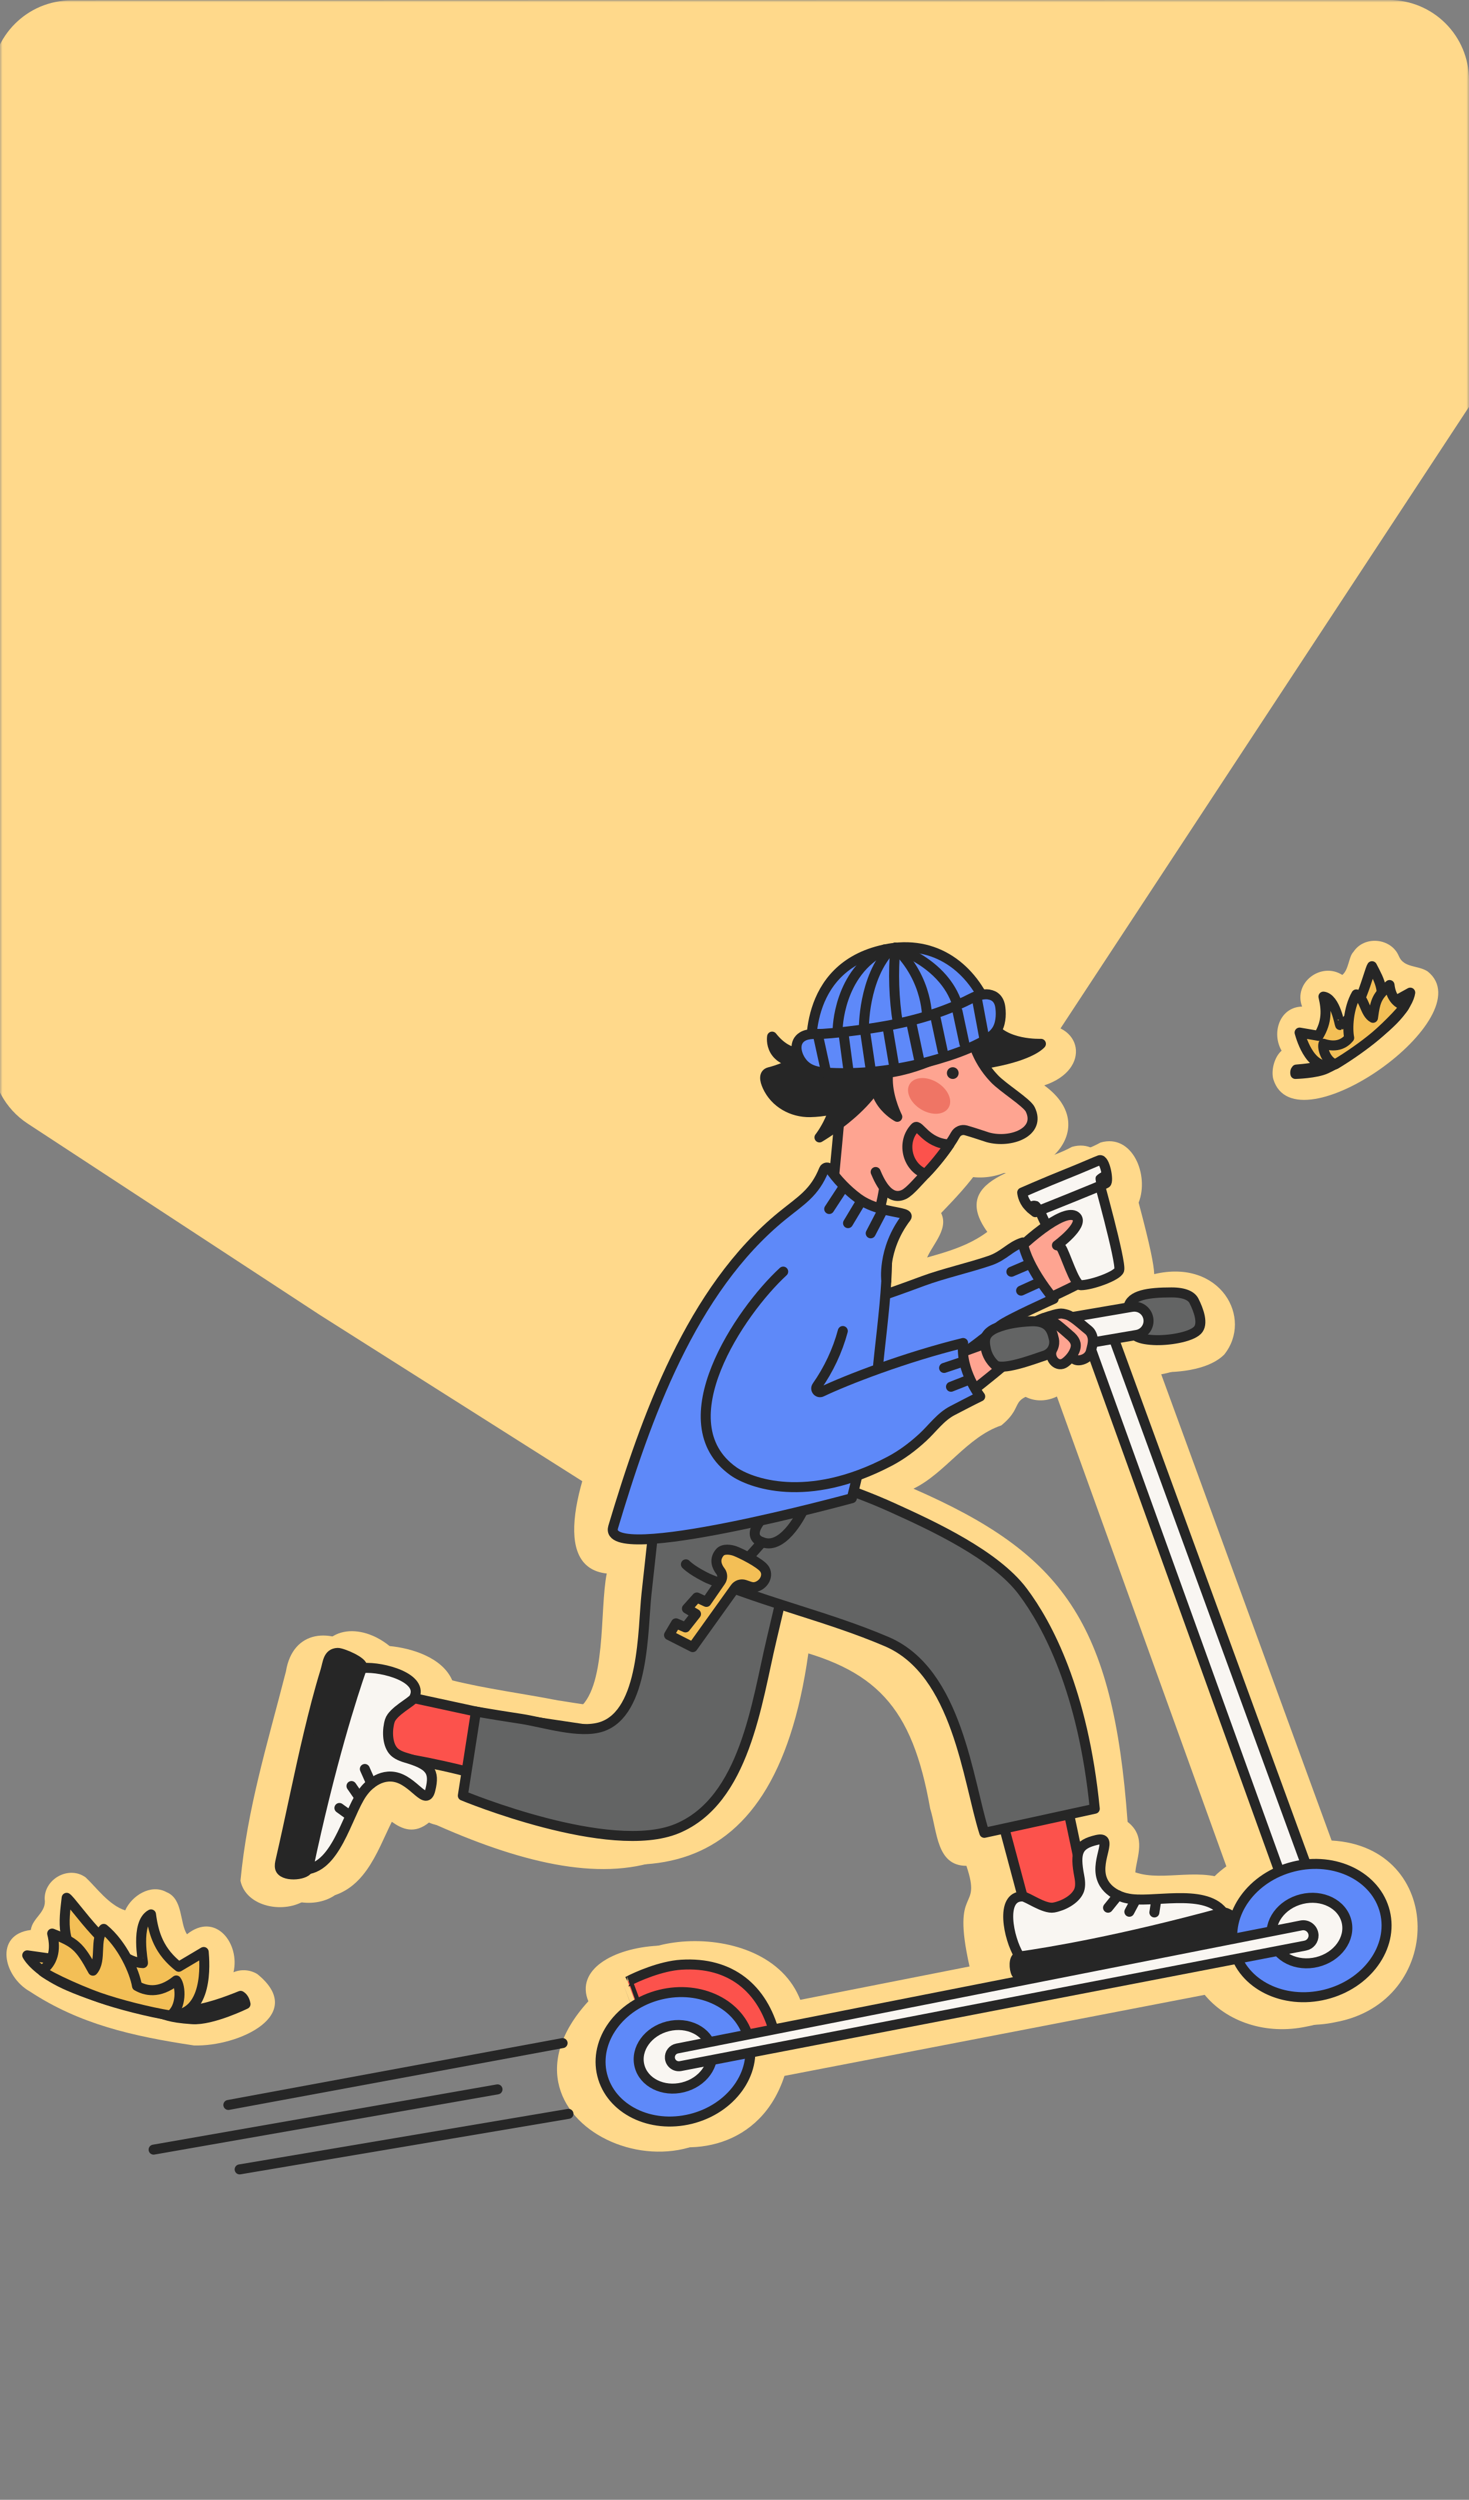 <?xml version="1.0" encoding="UTF-8"?> <svg xmlns="http://www.w3.org/2000/svg" width="294" height="500" viewBox="0 0 294 500" fill="none"><rect x="0" y="0" width="294" height="500" fill="#808080" stroke="none"/><mask id="mask0_5838_20381" style="mask-type:alpha" maskUnits="userSpaceOnUse" x="0" y="0" width="294" height="500"><rect width="294" height="500" fill="#D9D9D9"></rect></mask><g mask="url(#mask0_5838_20381)"><path d="M14.296 0.076L277.996 0.004C286.834 0.002 294 7.166 294 16.004L294 81.376L167 274.5L153.367 295.569C151.5 298.454 148.797 300.701 145.619 302.01C138.018 305.139 129.371 304.386 122.426 299.989L64 263L5.539 224.737C1.022 221.781 -1.699 216.747 -1.699 211.35L-1.699 209.593L-1.699 16.076C-1.699 7.241 5.461 0.078 14.296 0.076Z" fill="#FFD98B"></path><path d="M266.505 368.137L232.234 274.419C232.442 274.444 241.006 274.868 244.988 270.959C250.869 263.685 244.28 251.692 231 254.844C230.934 253.019 230.247 249.419 227.883 240.544C230.053 235.036 226.645 226.673 220.262 228.522C212.703 232.755 195.084 234.119 203.33 245.522C197.965 249.53 191.408 250.27 185.233 252.495C185.88 249.515 190.081 246.178 188.352 242.626C191.132 239.732 194.019 236.719 196.277 233.335C207.144 238.766 221.417 226.094 208.988 217.091C218.67 213.895 216.599 204.174 207.409 204.935C207.722 200.598 205.505 196.462 201.336 195.571C190.522 179.094 162.805 185.423 159.917 204.598C154.817 201.859 149.646 206.417 152.003 212.601C146.554 218.578 154.212 227.762 160.952 228.822C160.909 230.286 161.507 231.752 162.549 232.728C161.399 236.151 158.6 238.058 155.483 240.474C145.691 244.478 104.999 311.457 127.168 313.856C125.686 321.104 127.242 337.108 121.218 341.103C120.515 341.68 112.625 340.195 111.672 340.106C104.938 338.779 97.131 337.756 90.513 336.099C88.508 331.46 82.255 329.64 77.978 329.236C72.136 324.507 64.321 325.059 62.959 333.437C59.266 347.892 55.238 360.739 53.859 375.31C54.974 380.625 62.771 382.028 67.03 379.063C74.434 376.547 76.336 367.499 79.695 362.034C81.777 358.97 85.657 368.666 91.728 363.547C127.195 379.64 155.818 379.397 162.084 328.404C181.139 332.734 188.285 340.429 191.891 360.861C193.346 365.501 193.144 372.319 199.146 372.322C202.381 381.921 196.012 375.681 199.772 392.449L160.259 400.236C153.485 382.083 118.264 386.833 123.485 399.413C100.433 424.613 147.624 443.868 157.002 415.204L246.67 397.924C251.176 403.546 259.141 406.204 267.236 404.468C289.361 400.469 289.296 369.4 266.515 368.134L266.505 368.137ZM79.947 361.713C80.088 361.523 80.212 361.331 80.323 361.126C80.169 361.405 80.031 361.605 79.947 361.713ZM227.354 374.897C227.702 374.902 227.972 374.94 228.112 374.969C227.862 374.926 227.606 374.901 227.354 374.897ZM246.823 376.628C240.805 373.115 232.839 376.471 227.22 374.494C227.458 371.452 229.553 367.405 225.672 364.399C222.786 324.367 212.638 310.771 182.814 297.759C189.164 294.685 193.536 287.42 200.401 285.101C205.65 280.777 200.952 279.812 210.193 278.043C212.353 279.547 214.995 279.545 217.259 278.452L251.175 372.427C249.501 373.633 248.038 375.05 246.828 376.627L246.823 376.628Z" fill="#FFD98B"></path><path d="M260.772 369.007L226.501 275.289C226.709 275.314 235.273 275.738 239.255 271.829C245.135 264.555 238.546 252.562 225.267 255.714C225.201 253.889 224.513 250.289 222.149 241.414C224.32 235.906 220.912 227.543 214.528 229.392C206.97 233.625 189.351 234.989 197.596 246.392C192.232 250.4 185.674 251.14 179.5 253.365C180.147 250.385 184.347 247.048 182.618 243.496C185.398 240.602 188.286 237.589 190.544 234.205C201.41 239.636 215.684 226.964 203.255 217.961C212.937 214.765 210.866 205.044 201.676 205.805C201.989 201.468 199.772 197.332 195.603 196.441C184.789 179.964 157.072 186.293 154.183 205.468C149.084 202.729 143.912 207.287 146.27 213.471C140.821 219.448 148.478 228.632 155.219 229.692C155.176 231.156 155.773 232.622 156.816 233.598C155.666 237.021 152.867 238.928 149.75 241.345C139.958 245.348 99.265 312.327 121.435 314.726C119.953 321.974 121.509 337.978 115.485 341.973C114.781 342.55 106.892 341.065 105.938 340.976C99.204 339.649 91.398 338.626 84.78 336.969C82.775 332.33 76.522 330.51 72.244 330.106C66.403 325.378 58.588 325.929 57.226 334.307C53.532 348.762 49.504 361.609 48.126 376.18C49.24 381.495 57.037 382.899 61.297 379.933C68.701 377.417 70.602 368.369 73.962 362.904C76.043 359.84 79.924 369.536 85.995 364.417C121.462 380.51 150.085 380.267 156.351 329.274C175.406 333.604 182.551 341.299 186.158 361.731C187.613 366.371 187.411 373.189 193.413 373.192C196.648 382.791 190.279 376.551 194.039 393.319L154.526 401.106C147.752 382.953 112.531 387.703 117.751 400.283C94.699 425.483 141.891 444.738 151.268 416.074L240.936 398.794C245.442 404.416 253.407 407.074 261.502 405.338C283.628 401.339 283.562 370.27 260.782 369.005L260.772 369.007ZM74.214 362.583C74.354 362.393 74.479 362.201 74.589 361.996C74.436 362.275 74.297 362.475 74.214 362.583ZM221.621 375.767C221.969 375.772 222.239 375.81 222.378 375.839C222.129 375.797 221.873 375.772 221.621 375.767ZM241.09 377.498C235.071 373.986 227.105 377.341 221.486 375.364C221.725 372.322 223.819 368.275 219.939 365.269C217.052 325.238 206.905 311.641 177.081 298.629C183.431 295.556 187.803 288.291 194.667 285.971C199.916 281.647 195.219 280.682 204.46 278.913C206.619 280.417 209.262 280.415 211.526 279.322L245.441 373.297C243.768 374.503 242.305 375.921 241.095 377.497L241.09 377.498Z" fill="#FFD98B"></path><path d="M51.508 394.849C50.074 393.963 48.288 393.828 46.731 394.482C48.078 388.767 43.173 382.287 37.417 386.885C35.941 384.632 36.658 379.793 33.328 378.455C30.155 376.705 26.333 379.219 25.057 382.105C21.766 381.052 19.243 377.456 17.143 375.508C13.834 373.099 8.926 375.73 8.936 379.779C9.368 382.538 6.54 383.491 6.16 386.024C-1.162 386.907 0.606 395.292 5.989 398.332C15.935 404.872 26.502 407.265 38.806 409.119C47.729 409.402 61.581 402.998 51.508 394.849Z" fill="#FFD98B"></path><path d="M285.722 194.298C283.816 193.033 280.962 193.639 279.963 191.247C278.453 187.594 273.035 187.056 270.874 190.393C269.923 191.311 269.947 193.96 268.644 195.002C264.426 192.314 258.797 196.506 260.595 201.329C256.06 201.443 254.447 206.634 256.493 210.151C254.984 211.477 254.367 214.2 254.845 215.877C259.266 230.18 297.109 203.348 285.722 194.298Z" fill="#FFD98B"></path><path d="M192.614 266.267C199.404 264.794 217.301 256.547 219.695 254.521C220.522 253.821 221.877 252.803 222.085 251.66C222.318 250.412 220.674 250.265 220.113 250.625C221.762 249.485 222.957 245.466 220.691 245.326C220.408 245.06 220.268 246.194 219.357 247.07C220.865 245.442 222.166 242.784 219.4 241.469C219.188 241.301 218.957 243.227 218.195 243.696C218.377 243.539 220.91 240.563 217.882 238.853C215.113 238.222 215.68 241.695 213.931 244.23C212.731 245.975 203.958 250.699 202.951 251.898C199.424 256.078 185.678 261.152 170.303 263.681L192.627 266.266L192.614 266.267Z" fill="#FEA491" stroke="#262626" stroke-width="2" stroke-linecap="round" stroke-linejoin="round"></path><path d="M219.565 234.971C219.565 234.971 212.269 239.117 207.046 239.639C207.046 239.639 209.581 246.574 212.327 249.495C213.052 250.266 215.029 257.067 216.298 257.061C218.473 257.055 223.643 255.184 223.996 254.027C224.46 252.476 219.565 234.977 219.565 234.977L219.565 234.971Z" fill="#F9F6F2" stroke="#262626" stroke-width="2" stroke-linecap="round" stroke-linejoin="round"></path><path d="M211.531 249.088C211.531 249.088 216.944 245.106 215.466 243.447C213.66 241.433 206.68 246.608 200.55 253.101" fill="#FEA491"></path><path d="M211.531 249.088C211.531 249.088 216.944 245.106 215.466 243.447C213.66 241.433 206.68 246.608 200.55 253.101" stroke="#262626" stroke-width="2" stroke-linecap="round" stroke-linejoin="round"></path><path d="M156.873 258.072C157.337 261.964 168.373 277.734 172.302 277.886C178.644 278.132 186.168 275.458 193.899 269.923C195.833 268.535 198.428 266.445 200.162 265.129C201.896 263.813 210.878 259.796 210.878 259.796C210.878 259.796 205.623 253.638 204.695 248.509C202.191 249.288 200.964 251.17 198.093 252.15C194.022 253.545 188.772 254.723 184.727 256.222C180.682 257.721 177.939 258.703 173.869 260.066C173.134 260.31 175.535 250.376 176.055 249.799" fill="#5E89F9"></path><path d="M156.873 258.072C157.337 261.964 168.373 277.734 172.302 277.886C178.644 278.132 186.168 275.458 193.899 269.923C195.833 268.535 198.428 266.445 200.162 265.129C201.896 263.813 210.878 259.796 210.878 259.796C210.878 259.796 205.623 253.638 204.695 248.509C202.191 249.288 200.964 251.17 198.093 252.15C194.022 253.545 188.772 254.723 184.727 256.222C180.682 257.721 177.939 258.703 173.869 260.066C173.134 260.31 175.535 250.376 176.055 249.799" stroke="#262626" stroke-width="2" stroke-linecap="round" stroke-linejoin="round"></path><path d="M206.307 241.741L205.828 241.241C204.689 240.037 204.576 238.525 204.576 238.525C204.576 238.525 209.335 236.437 213.052 234.956C216.523 233.579 219.558 232.215 220.07 232.052C221.13 231.726 221.959 236.253 221.371 236.649C220.824 237.02 207.202 242.451 207.202 242.451L206.307 241.741Z" fill="#F9F6F2" stroke="#262626" stroke-width="2" stroke-linecap="round" stroke-linejoin="round"></path><path d="M77.69 351.181C77.69 351.181 74.044 342.868 81.175 339.295L98.102 342.952L95.61 354.907C85.68 352.227 77.683 351.182 77.683 351.182L77.69 351.181Z" fill="#FC524C" stroke="#262626" stroke-width="2" stroke-linecap="round" stroke-linejoin="round"></path><path d="M61.649 373.855C61.017 375.156 56.48 375.448 56.047 373.63C55.928 373.126 56.041 372.598 56.158 372.094C58.107 363.665 59.769 355.173 61.776 346.755C62.781 342.552 63.844 338.36 65.118 334.229C65.618 332.603 65.603 330.692 67.571 330.605C68.429 330.566 72.851 332.401 72.476 333.484C70.475 339.208 66.081 352.882 61.649 373.855Z" fill="#262626" stroke="#262626" stroke-width="2" stroke-linecap="round" stroke-linejoin="round"></path><path d="M72.47 333.491C72.564 333.58 72.647 333.632 72.704 333.624C76.598 333.324 85.055 335.626 82.841 339.661C82.423 340.42 78.602 342.314 78.024 344.159C77.472 345.912 77.455 348.627 78.645 350.121C79.156 350.762 80.03 351.222 81.186 351.561C86.061 352.987 87.064 354.227 86.134 357.989C85.258 361.541 82.882 356.074 78.908 355.403C75.44 354.815 72.998 358 72.989 358.027C69.852 361.609 67.835 372.614 61.836 373.836C61.774 373.844 61.712 373.853 61.644 373.868C66.077 352.902 70.47 339.221 72.471 333.497L72.47 333.491Z" fill="#F9F6F2" stroke="#262626" stroke-width="2" stroke-linecap="round" stroke-linejoin="round"></path><path d="M73.016 353.822L74.307 356.729" stroke="#262626" stroke-width="2" stroke-linecap="round" stroke-linejoin="round"></path><path d="M70.343 357.235L71.893 359.473" stroke="#262626" stroke-width="2" stroke-linecap="round" stroke-linejoin="round"></path><path d="M67.93 361.62L69.897 363.042" stroke="#262626" stroke-width="2" stroke-linecap="round" stroke-linejoin="round"></path><path d="M180.991 325.648L157.816 314.768L178.366 307.902C178.366 307.902 199.821 308.594 204.751 322.844C206.959 329.24 209.834 343.499 213.582 361.057L200.626 364.256L190.462 331.919C188.063 326.183 182.552 326.408 180.99 325.641L180.991 325.648Z" fill="#FEA491" stroke="#262626" stroke-width="2" stroke-linecap="round" stroke-linejoin="round"></path><path d="M217.273 378.628C217.273 378.628 211.533 385.664 205.096 380.963L200.625 364.257L213.581 361.057C215.726 371.105 217.28 378.627 217.28 378.627L217.273 378.628Z" fill="#FC524C" stroke="#262626" stroke-width="2" stroke-linecap="round" stroke-linejoin="round"></path><path d="M244.797 382.506C246.246 382.47 249.599 385.475 248.176 386.692C247.783 387.03 247.262 387.169 246.759 387.294C238.362 389.42 212.467 394.905 208.208 395.659C206.528 395.96 204.376 396.382 203.399 394.675C202.976 393.933 202.758 391.504 203.898 391.345C209.909 390.501 224.096 388.15 244.803 382.499L244.797 382.506Z" fill="#262626" stroke="#262626" stroke-width="2" stroke-linecap="round" stroke-linejoin="round"></path><path d="M203.899 391.351C203.933 391.226 203.939 391.13 203.914 391.083C201.87 387.764 200.056 379.199 204.661 379.317C205.527 379.34 208.963 381.871 210.867 381.54C212.678 381.227 215.11 380.002 215.898 378.261C216.237 377.519 216.244 376.529 216.016 375.349C215.057 370.37 215.705 368.908 219.483 368.016C223.044 367.171 219.263 371.778 220.476 375.62C221.534 378.97 225.488 379.682 225.519 379.678C230.147 380.825 240.863 377.584 244.695 382.355C244.732 382.401 244.771 382.453 244.811 382.511C224.11 388.161 209.917 390.513 203.906 391.356L203.899 391.351Z" fill="#F9F6F2" stroke="#262626" stroke-width="2" stroke-linecap="round" stroke-linejoin="round"></path><path d="M221.761 381.569L223.758 379.09" stroke="#262626" stroke-width="2" stroke-linecap="round" stroke-linejoin="round"></path><path d="M226.022 382.379L227.305 379.977" stroke="#262626" stroke-width="2" stroke-linecap="round" stroke-linejoin="round"></path><path d="M231.034 382.519L231.398 380.126" stroke="#262626" stroke-width="2" stroke-linecap="round" stroke-linejoin="round"></path><path d="M148.519 408.879C148.519 408.879 145.37 399.39 137.538 399.629C130.554 399.842 127.491 401.374 127.491 401.374C127.491 401.374 125.608 396.323 125.615 396.322C127.439 395.349 132.251 393.227 136.336 392.971C146.286 392.348 152.641 397.763 155.005 406.698C155.055 406.882 155.104 407.059 155.142 407.244L148.525 408.878L148.519 408.879Z" fill="#FC524C" stroke="#262626" stroke-width="2" stroke-linecap="round" stroke-linejoin="round"></path><path d="M138.254 423.819C146.356 421.82 151.549 414.635 149.853 407.772C148.157 400.909 140.215 396.967 132.114 398.966C124.012 400.965 118.819 408.149 120.515 415.012C122.211 421.875 130.153 425.818 138.254 423.819Z" fill="#5E89F9" stroke="#262626" stroke-width="2" stroke-linecap="round" stroke-linejoin="round"></path><path d="M136.691 417.496C140.671 416.514 143.223 412.985 142.39 409.614C141.557 406.243 137.655 404.307 133.675 405.289C129.696 406.271 127.144 409.8 127.977 413.171C128.81 416.542 132.712 418.478 136.691 417.496Z" fill="#F9F6F2" stroke="#262626" stroke-width="2" stroke-linecap="round" stroke-linejoin="round"></path><path d="M150.966 329.544L147.308 344.495C143.233 361.738 132.911 364.75 122.09 362.328L93.557 354.327L97.299 342.939L124.108 346.932C125.408 347.208 126.676 346.347 126.894 345.038L132.221 323.064L150.967 329.55L150.966 329.544Z" fill="#FEA491" stroke="#262626" stroke-width="2" stroke-linecap="round" stroke-linejoin="round"></path><path d="M160.729 301.273C161.38 301.769 157.897 313.059 157.582 314.4C156.519 318.972 155.469 323.548 154.38 328.117C151.427 340.515 149.085 360.086 135.537 365.735C122.013 371.375 92.629 359.153 92.629 359.153L95.251 342.339C98.272 342.859 101.294 343.342 104.326 343.803C108.829 344.493 115.925 346.818 120.355 345.394C129.044 342.608 128.625 325.783 129.389 318.792L132.014 294.798L160.723 301.274L160.729 301.273Z" fill="#636464" stroke="#262626" stroke-width="2" stroke-linecap="round" stroke-linejoin="round"></path><path d="M127.895 302.511L153.019 291.553C162.167 295.745 169.439 297.394 178.601 301.546C186.708 305.219 199.19 310.986 204.698 318.327C209.634 324.902 216.761 338.167 219.104 361.774L196.998 366.593C193.665 356.159 191.686 334.423 177.469 328.35C165.83 323.377 153.406 320.65 141.735 315.719C141.735 315.719 138.648 314.282 137.275 312.888" fill="#636464"></path><path d="M127.895 302.511L153.019 291.553C162.167 295.745 169.439 297.394 178.601 301.546C186.708 305.219 199.19 310.986 204.698 318.327C209.634 324.902 216.761 338.167 219.104 361.774L196.998 366.593C193.665 356.159 191.686 334.423 177.469 328.35C165.83 323.377 153.406 320.65 141.735 315.719C141.735 315.719 138.648 314.282 137.275 312.888" stroke="#262626" stroke-width="2" stroke-linecap="round" stroke-linejoin="round"></path><path d="M152.369 303.952C152.369 303.952 148.939 307.675 153.122 308.623C157.18 309.543 160.663 302.233 160.663 302.233" stroke="#262626" stroke-width="2" stroke-linecap="round" stroke-linejoin="round"></path><path d="M176.358 241.781C174.822 241.359 173.164 240.726 171.734 239.669C170.55 238.795 169.545 237.877 168.699 237.009C172.805 236.199 175.135 238.199 176.358 241.781Z" fill="#5E89F9" stroke="#262626" stroke-width="2" stroke-linecap="round" stroke-linejoin="round"></path><path d="M177.532 252.446C177.506 253.673 177.459 254.934 177.382 256.205C177.382 256.205 177.182 254.711 177.532 252.446Z" fill="#5E89F9" stroke="#262626" stroke-width="2" stroke-linecap="round" stroke-linejoin="round"></path><path d="M168.698 231.92C169.965 221.523 171.235 215.89 172.882 216.627C179.671 219.646 177.862 241.439 174.41 245.425C173.657 246.293 171.053 245.761 169.805 243.742C166.503 238.418 168.316 235.133 168.704 231.919L168.698 231.92Z" fill="#FEA491" stroke="#262626" stroke-width="2" stroke-linecap="round" stroke-linejoin="round"></path><path d="M179.398 202.269C179.398 202.269 191.273 198.01 191.3 210.388L192.092 210.567C193.07 213.18 194.77 213.364 200.176 212.171C206.852 210.7 208.327 208.778 208.327 208.778C208.327 208.778 200.871 209.112 198.319 204.752C195.721 200.323 195.261 196.183 187.793 195.954C177.807 195.651 179.396 202.256 179.396 202.256L179.398 202.269Z" fill="#262626" stroke="#262626" stroke-width="2" stroke-linecap="round" stroke-linejoin="round"></path><path d="M175.25 234.414C176.185 236.658 178.003 240.28 180.922 238.907C182.092 238.351 183.809 236.245 185.215 234.802C186.976 232.982 188.737 230.775 189.993 228.921C190.486 228.196 190.91 227.525 191.221 226.957C191.625 226.225 192.489 225.856 193.3 226.083C194.928 226.536 197.379 227.393 197.721 227.486C202.287 228.738 208.41 226.453 206.187 221.891C205.513 220.511 200.784 217.615 198.997 215.738C195.092 211.648 194.504 207.26 194.504 207.26C194.798 201.257 193.61 203.286 191.083 201.806C182.814 196.976 177.499 199.799 174.111 203.979C173.888 204.249 172.906 205.876 172.267 207.267C172.24 207.062 169.105 205.41 167.123 206.905C163.651 209.512 164.073 216.312 168.56 216.312C168.706 216.312 167.777 226.62 166.822 236.455" fill="#FEA491"></path><path d="M175.25 234.414C176.185 236.658 178.003 240.28 180.922 238.907C182.092 238.351 183.809 236.245 185.215 234.802C186.976 232.982 188.737 230.775 189.993 228.921C190.486 228.196 190.91 227.525 191.221 226.957C191.625 226.225 192.489 225.856 193.3 226.083C194.928 226.536 197.379 227.393 197.721 227.486C202.287 228.738 208.41 226.453 206.187 221.891C205.513 220.511 200.784 217.615 198.997 215.738C195.092 211.648 194.504 207.26 194.504 207.26C194.798 201.257 193.61 203.286 191.083 201.806C182.814 196.976 177.499 199.799 174.111 203.979C173.888 204.249 172.906 205.876 172.267 207.267C172.24 207.062 169.105 205.41 167.123 206.905C163.651 209.512 164.073 216.312 168.56 216.312C168.706 216.312 167.777 226.62 166.822 236.455" stroke="#262626" stroke-width="2" stroke-linecap="round" stroke-linejoin="round"></path><path d="M190.838 215.799C191.482 215.712 191.934 215.121 191.848 214.478C191.762 213.835 191.17 213.384 190.526 213.47C189.882 213.557 189.43 214.148 189.516 214.791C189.602 215.434 190.194 215.885 190.838 215.799Z" fill="#262626"></path><path d="M196.709 211.685C196.709 211.685 185.324 193.782 175.173 216.313C173.387 220.272 167.356 222.341 162.134 222.446C158.513 222.513 155.093 220.575 153.592 217.285C153 215.989 152.835 214.757 153.975 214.458C170.307 210.255 160.9 194.894 178.696 196.837C195.794 198.697 196.715 211.684 196.715 211.684L196.709 211.685Z" fill="#262626" stroke="#262626" stroke-width="2" stroke-linecap="round" stroke-linejoin="round"></path><path d="M216.969 266.033L260.293 386.082L265.648 384.598L221.633 264.229L216.969 266.033Z" fill="#F9F6F2" stroke="#262626" stroke-width="2" stroke-linecap="round" stroke-linejoin="round"></path><path d="M225.836 261.404C226.292 259.03 229.775 258.5 234.459 258.499C237.156 258.499 238.482 259.253 238.948 260.179C239.939 262.125 240.887 264.843 239.65 266.08C238.24 267.492 233.712 268.181 230.899 268.032C227.493 267.854 226.577 266.989 226.391 265.695C226.205 264.396 225.802 261.529 225.829 261.398L225.836 261.404Z" fill="#636464" stroke="#262626" stroke-width="2" stroke-linecap="round" stroke-linejoin="round"></path><path d="M226.533 261.386L205.904 264.917L207.069 270.489L227.495 267.005C229.151 266.719 230.206 265.076 229.767 263.456C229.387 262.037 227.985 261.141 226.533 261.392L226.533 261.386Z" fill="#F9F6F2" stroke="#262626" stroke-width="2" stroke-linecap="round" stroke-linejoin="round"></path><path d="M169.364 291.713C174.747 295.187 200.548 273.41 200.548 273.41L198.049 268.447L155.819 283.744C155.276 284.001 162.757 287.453 169.364 291.713Z" fill="#FEA491" stroke="#262626" stroke-width="2" stroke-linecap="round" stroke-linejoin="round"></path><path d="M265.223 398.938C273.57 396.878 278.922 389.478 277.175 382.41C275.429 375.341 267.246 371.281 258.898 373.341C250.551 375.401 245.199 382.801 246.946 389.87C248.692 396.938 256.875 400.998 265.223 398.938Z" fill="#5E89F9" stroke="#262626" stroke-width="2" stroke-linecap="round" stroke-linejoin="round"></path><path d="M263.616 392.432C267.717 391.42 270.346 387.782 269.487 384.307C268.628 380.832 264.607 378.835 260.506 379.847C256.405 380.859 253.776 384.497 254.635 387.972C255.493 391.448 259.514 393.444 263.616 392.432Z" fill="#F9F6F2" stroke="#262626" stroke-width="2" stroke-linecap="round" stroke-linejoin="round"></path><path d="M262.887 387.065C262.844 385.797 261.672 384.865 260.429 385.113L135.516 409.728C134.619 409.905 133.993 410.724 134.071 411.639C134.161 412.691 135.137 413.441 136.184 413.25L261.218 389.152C262.214 388.962 262.92 388.075 262.892 387.058L262.887 387.065Z" fill="#F9F6F2" stroke="#262626" stroke-width="2" stroke-linecap="round" stroke-linejoin="round"></path><path d="M113.772 422.799L47.962 433.911" stroke="#262626" stroke-width="2" stroke-linecap="round" stroke-linejoin="round"></path><path d="M99.572 417.903L30.741 429.958" stroke="#262626" stroke-width="2" stroke-linecap="round" stroke-linejoin="round"></path><path d="M112.594 408.649L45.703 421.021" stroke="#262626" stroke-width="2" stroke-linecap="round" stroke-linejoin="round"></path><path d="M149.186 312.167C149.186 312.167 151.103 310.085 152.522 308.45" stroke="#262626" stroke-width="2" stroke-linecap="round" stroke-linejoin="round"></path><path d="M133.896 327.041L138.636 329.447L147.11 317.615C147.542 317.006 148.321 316.756 149.031 316.984C149.899 317.261 150.482 317.582 151.197 317.423C152.872 317.04 153.979 315.073 152.912 313.695C152.044 312.569 148.421 310.729 147.092 310.235C146.311 309.947 144.772 309.685 144.069 310.501C142.828 311.941 143.503 313.384 144.194 314.274C144.646 314.859 144.649 315.683 144.222 316.285L141.372 320.406L139.47 319.52L137.477 321.745L139.297 322.826L137.187 325.504L135.288 324.687L133.896 327.041Z" fill="#F3BF56" stroke="#262626" stroke-width="2" stroke-linecap="round" stroke-linejoin="round"></path><path d="M185.223 234.801C186.985 232.981 188.745 230.774 190.001 228.92C185.303 228.675 183.933 224.702 183.164 225.495C180.334 228.39 181.514 233.46 185.223 234.801Z" fill="#FC524C" stroke="#262626" stroke-width="2" stroke-linecap="round" stroke-linejoin="round"></path><path d="M169.995 204.701C169.995 204.701 161.471 216.109 154.527 207.338C154.527 207.338 153.552 212.855 161.663 212.712C169.773 212.563 169.995 204.701 169.995 204.701Z" fill="#262626" stroke="#262626" stroke-width="2" stroke-linecap="round" stroke-linejoin="round"></path><path d="M164.006 227.505C164.006 227.505 169.95 219.953 165.671 215.014C164.83 214.043 177.518 210.119 177.331 212.133C176.567 220.22 164.005 227.499 164.005 227.499L164.006 227.505Z" fill="#262626" stroke="#262626" stroke-width="2" stroke-linecap="round" stroke-linejoin="round"></path><path d="M189.835 221.566C190.738 220.088 189.73 217.83 187.584 216.522C185.437 215.214 182.964 215.352 182.061 216.83C181.158 218.308 182.166 220.566 184.312 221.874C186.459 223.182 188.932 223.044 189.835 221.566Z" fill="#EF7565"></path><path d="M179.581 223.384C179.581 223.384 173.111 210.709 184.062 208.367C184.062 208.367 179.538 205.057 176.077 212.384C172.616 219.71 179.581 223.384 179.581 223.384Z" fill="#262626" stroke="#262626" stroke-width="2" stroke-linecap="round" stroke-linejoin="round"></path><path d="M49.139 400.844C49.139 400.844 49.029 400.257 48.799 399.869C48.585 399.505 48.345 399.322 48.151 399.202C45.381 400.315 41.269 401.879 37.515 402.192C35.055 402.395 32.835 402.788 30.082 402.181C30.473 402.306 30.347 402.215 30.74 402.308C33.255 402.934 33.589 403.536 38.483 403.869C42.421 404.133 49.139 400.844 49.139 400.844Z" fill="#262626" stroke="#262626" stroke-width="2" stroke-linecap="round" stroke-linejoin="round"></path><path d="M40.763 390.427C39.869 390.959 36.67 392.851 35.777 393.383C31.91 390.34 30.752 386.952 30.223 382.905C26.974 384.664 28.743 392.659 28.609 392.651C22.409 392.468 14.718 380.534 13.342 379.59C12.793 384.353 11.973 389.222 17.301 393.324C15.417 392.619 14.752 392.398 12.761 392.12C10.323 391.781 7.884 391.436 5.452 391.097C6.184 392.437 8.677 395.037 13.875 397.268C20.144 399.958 27.425 401.77 34.112 403.13C34.308 403.167 29.466 401.896 34.112 403.13C41.821 403.111 40.948 392.569 40.769 390.426L40.763 390.427Z" fill="#F3BF56"></path><path d="M34.112 403.13C27.425 401.77 20.144 399.958 13.875 397.268C8.677 395.037 6.184 392.437 5.452 391.097C7.884 391.436 10.323 391.781 12.761 392.12C14.752 392.398 15.417 392.619 17.301 393.324C11.973 389.222 12.793 384.353 13.342 379.59C14.718 380.534 22.409 392.468 28.609 392.651C28.743 392.659 26.974 384.664 30.223 382.905C30.752 386.952 31.91 390.34 35.777 393.383C36.67 392.851 39.869 390.959 40.763 390.427L40.769 390.426C40.948 392.569 41.821 403.111 34.112 403.13ZM34.112 403.13C29.466 401.896 34.308 403.167 34.112 403.13Z" stroke="#262626" stroke-width="2" stroke-linecap="round" stroke-linejoin="round"></path><path d="M27.417 397.215C26.95 394.388 24.517 388.872 20.762 385.807C18.787 387.84 20.45 392.008 18.6 394.164C15.902 389.183 14.945 388.488 10.44 386.74C11.322 390.152 10.482 392.641 8.453 394.078C7.954 394.43 15.002 397.82 19.864 399.532C23.754 400.9 29.819 402.444 34.113 403.136C36.394 401.455 36.204 397.337 35.273 396.118C31.773 398.932 29.012 398.129 27.424 397.214L27.417 397.215Z" fill="#F3BF56" stroke="#262626" stroke-width="2" stroke-linecap="round" stroke-linejoin="round"></path><path d="M259.255 214.806C259.255 214.806 259.197 214.544 259.241 214.337C259.282 214.144 259.372 214.018 259.45 213.928C261.12 213.786 263.583 213.541 265.611 212.864C266.94 212.419 268.18 212.103 269.504 211.267C269.323 211.402 269.372 211.338 269.184 211.46C267.989 212.253 267.932 212.569 265.434 213.751C263.422 214.702 259.255 214.806 259.255 214.806Z" fill="#262626" stroke="#262626" stroke-width="2" stroke-linecap="round" stroke-linejoin="round"></path><path d="M260.098 206.531C260.781 206.65 263.223 207.066 263.906 207.184C265.588 204.369 265.502 201.985 264.868 199.338C267.309 199.66 268.113 205.059 268.194 205.022C272.011 203.432 273.956 194.17 274.588 193.255C276.064 196.09 277.735 198.926 275.395 202.748C276.4 201.861 276.761 201.565 277.935 200.918C279.372 200.126 280.808 199.331 282.241 198.54C282.105 199.549 281.172 201.761 278.467 204.388C275.205 207.555 271.104 210.418 267.265 212.857C267.152 212.926 269.863 210.982 267.265 212.857C262.461 214.68 260.493 207.909 260.094 206.532L260.098 206.531Z" fill="#F3BF56"></path><path d="M267.265 212.857C271.104 210.418 275.205 207.555 278.467 204.388C281.172 201.761 282.105 199.549 282.241 198.54C280.808 199.331 279.372 200.126 277.935 200.918C276.761 201.565 276.4 201.861 275.395 202.748C277.735 198.926 276.064 196.09 274.588 193.255C273.956 194.17 272.011 203.432 268.194 205.022C268.113 205.059 267.309 199.66 264.868 199.338C265.502 201.985 265.588 204.369 263.906 207.184C263.223 207.066 260.781 206.65 260.098 206.531L260.094 206.532C260.493 207.909 262.461 214.68 267.265 212.857ZM267.265 212.857C269.863 210.982 267.152 212.926 267.265 212.857Z" stroke="#262626" stroke-width="2" stroke-linecap="round" stroke-linejoin="round"></path><path d="M270.024 207.58C269.641 205.708 269.842 201.695 271.45 198.892C273.163 199.688 273.121 202.679 274.787 203.58C275.28 199.837 275.71 199.176 278.098 197.016C278.362 199.35 279.478 200.699 281.084 201.111C281.478 201.212 277.898 205 275.278 207.224C273.182 209.001 269.775 211.407 267.266 212.861C265.445 212.357 264.582 209.748 264.871 208.767C267.721 209.686 269.249 208.529 270.02 207.581L270.024 207.58Z" fill="#F3BF56" stroke="#262626" stroke-width="2" stroke-linecap="round" stroke-linejoin="round"></path><path d="M181.37 243.517C178.882 246.784 177.897 250.046 177.533 252.446C177.183 254.711 177.383 256.205 177.383 256.205C177.008 262.548 176.07 269.333 175.583 274.702C174.886 282.343 170.485 299.661 170.485 299.661C170.485 299.661 120.342 313.357 122.715 305.435C129.22 283.735 138.273 258.03 156.565 243.159C160.336 240.093 163.026 238.618 164.905 233.93C165.101 233.448 165.75 233.367 166.049 233.802C166.6 234.597 167.479 235.759 168.7 237.008C169.546 237.877 170.551 238.794 171.735 239.669C173.165 240.725 174.823 241.359 176.358 241.78C179.436 242.629 182.033 242.636 181.37 243.517Z" fill="#5E89F9" stroke="#262626" stroke-width="2" stroke-linecap="round" stroke-linejoin="round"></path><path d="M169.721 244.647L172.087 240.699" stroke="#262626" stroke-width="2" stroke-linecap="round" stroke-linejoin="round"></path><path d="M174.259 246.681L176.45 242.471" stroke="#262626" stroke-width="2" stroke-linecap="round" stroke-linejoin="round"></path><path d="M165.956 241.818L168.548 237.859" stroke="#262626" stroke-width="2" stroke-linecap="round" stroke-linejoin="round"></path><path d="M197.857 201.956C198.466 203.516 198.23 205.265 196.91 206.208C193.525 208.614 186.495 213.028 178.909 214.387C162.242 217.368 162.463 211.147 162.463 211.147C162.463 211.147 160.149 193.493 177.057 189.903C187.393 187.706 194.711 193.918 197.857 201.956Z" fill="#5E89F9" stroke="#262626" stroke-width="2" stroke-linecap="round" stroke-linejoin="round"></path><path d="M156.747 254.338C148.096 262.296 133.05 284.527 146.789 294.276C149.993 296.546 161.445 301.025 178.097 292.248C180.509 290.974 182.694 289.325 184.693 287.48C186.648 285.678 188.23 283.375 190.641 282.133C192.487 281.182 194.312 280.215 196.177 279.306C196.177 279.306 192.156 274.11 192.759 268.618C181.108 271.472 169.351 276.038 164.442 278.388C163.745 278.722 163.046 277.916 163.494 277.279C165.844 273.929 167.613 270.175 168.677 266.224" fill="#5E89F9"></path><path d="M156.747 254.338C148.096 262.296 133.05 284.527 146.789 294.276C149.993 296.546 161.445 301.025 178.097 292.248C180.509 290.974 182.694 289.325 184.693 287.48C186.648 285.678 188.23 283.375 190.641 282.133C192.487 281.182 194.312 280.215 196.177 279.306C196.177 279.306 192.156 274.11 192.759 268.618C181.108 271.472 169.351 276.038 164.442 278.388C163.745 278.722 163.046 277.916 163.494 277.279C165.844 273.929 167.613 270.175 168.677 266.224" stroke="#262626" stroke-width="2" stroke-linecap="round" stroke-linejoin="round"></path><path d="M214.505 263.423C215.705 264.181 216.783 265.222 217.849 266.067C218.353 266.469 218.65 267.17 218.71 267.802C218.783 268.635 218.519 269.457 218.327 270.255C218.166 270.949 217.648 271.532 216.933 271.836C215.161 272.587 214.391 271.48 214.309 270.68C214.262 270.23 214.425 269.79 214.518 269.346C214.825 267.892 213.244 267.274 212.234 266.56C211.063 265.728 208.841 263.688 208.8 263.661C210.223 263.154 211.971 262.603 212.682 262.748C213.498 262.918 213.79 262.967 214.498 263.417L214.505 263.423Z" fill="#FEA491" stroke="#262626" stroke-width="2" stroke-linecap="round" stroke-linejoin="round"></path><path d="M215.273 268.782C215.492 269.799 214.619 271.481 213.15 272.546C211.68 273.611 210.031 271.867 210.445 270.266C210.59 269.689 210.551 268.826 209.987 268.407L206.226 264.919C206.226 264.919 208.306 263.677 209.029 263.624C210.266 263.528 213.264 266.384 214.064 267.05C214.527 267.431 214.962 267.88 215.177 268.44C215.217 268.549 215.251 268.665 215.279 268.782L215.273 268.782Z" fill="#FEA491" stroke="#262626" stroke-width="2" stroke-linecap="round" stroke-linejoin="round"></path><path d="M208.972 271.16C206.555 271.972 200.439 274.261 199.085 272.966C198.169 272.094 197.553 271.004 197.308 269.833C197.147 269.063 196.991 268.178 197.308 267.375C197.621 266.585 198.516 265.971 199.389 265.613C201.541 264.716 203.917 264.404 206.218 264.286C207.478 264.219 208.666 264.37 209.548 265.082C210.431 265.8 210.712 266.903 210.943 267.911C211.125 268.704 210.917 270.513 208.979 271.165L208.972 271.16Z" fill="#636464" stroke="#262626" stroke-width="2" stroke-linecap="round" stroke-linejoin="round"></path><path d="M179.18 189.549C179.18 189.549 188.875 192.47 191.572 200.859Z" fill="#5E89F9"></path><path d="M179.18 189.549C179.18 189.549 188.875 192.47 191.572 200.859" stroke="#262626" stroke-width="2" stroke-linecap="round" stroke-linejoin="round"></path><path d="M167.641 205.942C167.641 205.942 167.747 194.509 177.05 189.904Z" fill="#5E89F9"></path><path d="M167.641 205.942C167.641 205.942 167.747 194.509 177.05 189.904" stroke="#262626" stroke-width="2" stroke-linecap="round" stroke-linejoin="round"></path><path d="M172.889 205.891C172.889 205.891 172.705 195.606 178.372 189.727Z" fill="#5E89F9"></path><path d="M172.889 205.891C172.889 205.891 172.705 195.606 178.372 189.727" stroke="#262626" stroke-width="2" stroke-linecap="round" stroke-linejoin="round"></path><path d="M179.703 204.725C178.893 199.77 178.742 194.518 179.18 189.548Z" fill="#5E89F9"></path><path d="M179.703 204.725C178.893 199.77 178.742 194.518 179.18 189.548" stroke="#262626" stroke-width="2" stroke-linecap="round" stroke-linejoin="round"></path><path d="M185.544 203.942C185.544 203.942 185.956 196.029 179.18 189.549" stroke="#262626" stroke-width="2" stroke-linecap="round" stroke-linejoin="round"></path><path d="M197.898 198.909C196.824 198.755 195.555 199.09 194.481 199.646C187.213 203.376 179.502 205.081 171.449 206.084C169.208 206.365 166.967 206.641 164.714 206.784C163.405 206.864 161.772 206.614 160.577 207.357C158.848 208.432 159.307 210.626 160.238 212.079C161.594 214.198 163.712 214.465 166.075 214.58C173.27 214.94 180.7 213.887 187.601 211.866C190.459 211.027 193.323 210.048 195.977 208.684C197.183 208.067 198.485 207.411 199.313 206.298C200.281 204.996 200.407 203.091 200.211 201.533C200.003 199.838 199.065 199.089 197.9 198.922L197.898 198.909Z" fill="#5E89F9" stroke="#262626" stroke-width="2" stroke-linecap="round" stroke-linejoin="round"></path><path d="M195.415 199.235L197.09 208.187" stroke="#262626" stroke-width="2" stroke-linecap="round" stroke-linejoin="round"></path><path d="M191.63 202.29L193.008 208.734" stroke="#262626" stroke-width="2" stroke-linecap="round" stroke-linejoin="round"></path><path d="M187.287 203.797L188.652 210.199" stroke="#262626" stroke-width="2" stroke-linecap="round" stroke-linejoin="round"></path><path d="M182.345 204.371L184.071 212.517" stroke="#262626" stroke-width="2" stroke-linecap="round" stroke-linejoin="round"></path><path d="M177.635 205.452L179.046 213.805" stroke="#262626" stroke-width="2" stroke-linecap="round" stroke-linejoin="round"></path><path d="M173.102 206.059L174.28 214.051" stroke="#262626" stroke-width="2" stroke-linecap="round" stroke-linejoin="round"></path><path d="M168.847 206.94L169.879 214.641" stroke="#262626" stroke-width="2" stroke-linecap="round" stroke-linejoin="round"></path><path d="M163.829 207.612L165.235 214.033" stroke="#262626" stroke-width="2" stroke-linecap="round" stroke-linejoin="round"></path><path d="M205.689 240.74C205.689 240.74 206.351 239.906 207.437 240.231C208.056 240.243 208.675 241.544 208.675 241.544L206.972 242.368L205.689 240.74Z" fill="#262626"></path><path d="M221.179 234.101C221.179 234.101 219.772 234.726 219.371 235.281C218.969 235.835 219.796 237.762 219.796 237.762L221.45 236.806L221.178 234.094L221.179 234.101Z" fill="#262626"></path><path d="M205.908 252.877L202.415 254.372" stroke="#262626" stroke-width="2" stroke-linecap="round" stroke-linejoin="round"></path><path d="M208.005 256.493L204.361 258.148" stroke="#262626" stroke-width="2" stroke-linecap="round" stroke-linejoin="round"></path><path d="M192.433 272.445L188.946 273.609" stroke="#262626" stroke-width="2" stroke-linecap="round" stroke-linejoin="round"></path><path d="M193.269 276.217L190.327 277.372" stroke="#262626" stroke-width="2" stroke-linecap="round" stroke-linejoin="round"></path></g></svg> 
